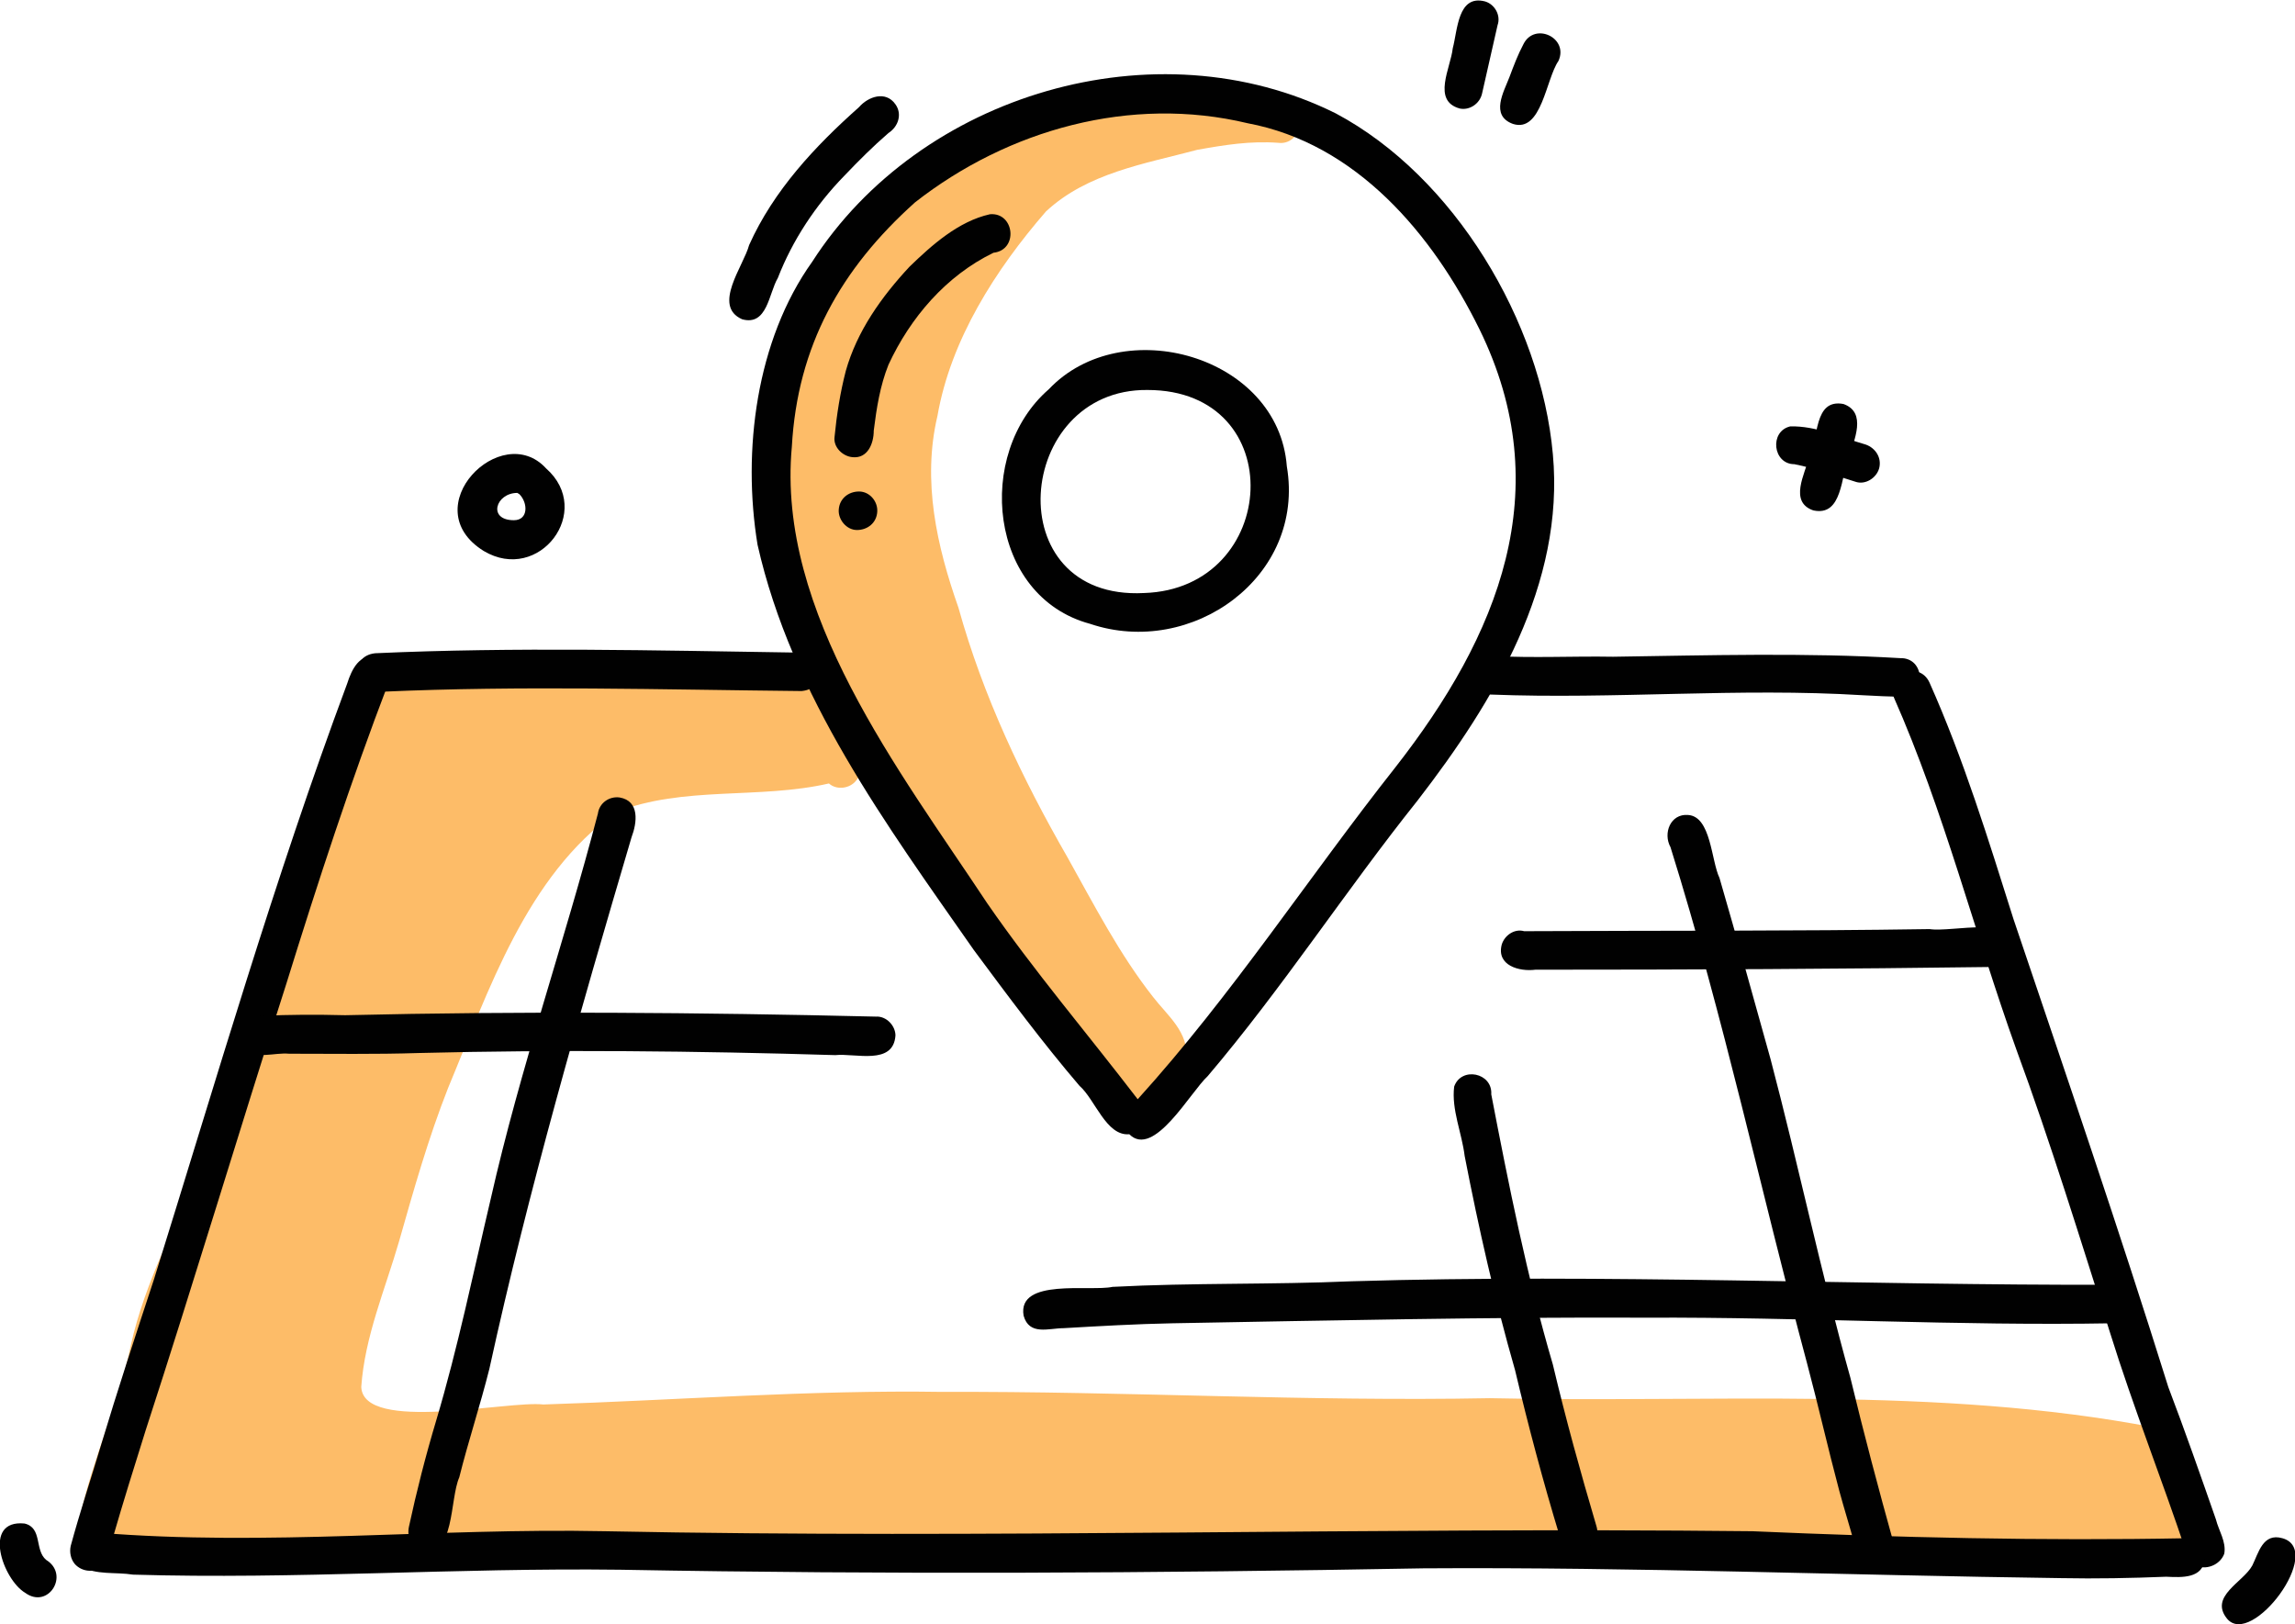 <?xml version="1.0" encoding="utf-8"?>
<!-- Generator: Adobe Illustrator 28.2.0, SVG Export Plug-In . SVG Version: 6.00 Build 0)  -->
<svg version="1.1" id="Layer_1" xmlns="http://www.w3.org/2000/svg" xmlns:xlink="http://www.w3.org/1999/xlink" x="0px" y="0px"
	 viewBox="0 0 327.8 232" style="enable-background:new 0 0 327.8 232;" xml:space="preserve">
<style type="text/css">
	.st0{fill:#FDBC68;}
	.st1{fill:#010101;}
</style>
<g>
	<g>
		<path class="st0" d="M307.8,203.9c6.7,1.8,8.7,11.8,4.8,17c-5,2.7-11.2,1.9-16.7,2.1c-11.7,0.3-23.4,1.2-35.1,0.4
			c-20.9-1.4-42.1,0-62.9-1.2c-28-0.2-56.1-2.2-84.1-0.7c-26.6,0.1-53.7-2.9-80.2-1.1c-4,0.5-7.9,0.2-11.9,0.2
			c-3.9,0.8-11.7,2.2-10.2-4.2c1.8-8.3,5.5-16,7.2-24.3c2-9.1,6.6-17.3,10-25.9c5.1-15.3,12.3-29.7,17.5-44.9
			c2.9-7.8,2.7-23,12.1-25.4c12.1-1.7,24.5-0.2,36.6,0.3c5.6,0.2,16.9-0.2,23.3,3.1c-3.7-6.1-7.9-12-8.3-19.3
			c-0.5-4.7,0.1-9.7,0.3-14.3c-0.5-8.9,0.7-17.8,6.3-25.1c10.6-15.6,20.4-23.9,39.7-25.9c4,0.1,16.1-3,17.9,0.7
			c3.4,0.1,11.3-2.6,11.5,2.6c-0.2,1.5-1.5,2.6-3,2.4c-4-0.3-7.7,0.3-11.6,1c-7.5,2-15.7,3.3-21.6,8.8c-7.2,8.3-13.6,18.3-15.5,29.2
			c-2.2,9.3-0.1,18.6,3,27.4c3.5,12.6,9.1,24.4,15.6,35.7c3.8,6.8,7.4,13.8,12.2,19.9c2,2.6,5.2,5.1,4.7,8.8
			c0.2,4.3-4.6,12.5-9.1,7.9c-6.9-10-14.8-19.2-22.4-28.6c-3.8-3.9-8.1-7.5-10.6-12.4c-1.9-3.2-3.1-6.7-4.5-10.1
			c0,0.2-0.1,0.5-0.1,0.8c0.4,1,0.2,2.1-0.6,2.9c-1,1-2.7,1.1-3.7,0.2c-10,2.3-20.8,0.3-30.4,4.1c-12.8,9.1-18.2,25.5-24,39.4
			c-2.8,7.1-4.9,14.5-7,21.9c-2,6.9-4.9,13.6-5.4,20.8c0.3,6.6,21,1.9,26,2.5c19-0.6,38-2.1,57-1.8c26.2-0.1,52.1,1.4,78.2,0.9
			C244.3,200.4,276.6,197.9,307.8,203.9z"/>
	</g>
	<g>
		<path class="st1" d="M161.3,162c-3.3,0.3-4.9-5-7.1-6.9c-5.3-6.2-10.2-12.8-15.1-19.4c-12.5-17.9-26-36.2-30.9-57.9
			c-2.2-13.4-0.2-29.2,7.8-40.4c15.4-24,49.1-34,74.8-21.2c16.9,9,29.3,29.7,31,48.7c1.7,18.5-8.4,35.3-19.3,49.4
			c-10.3,12.9-19.3,26.8-30,39.4C170,156,164.8,165.5,161.3,162z M141,129c6.7,9.7,14.3,18.6,21.5,28c13.5-14.9,24.4-31.7,36.8-47.4
			c14.7-18.8,23.3-39.6,12-62.6c-6.7-13.6-17.6-26.5-33.1-29.4c-16.7-4-34.2,0.9-47.5,11.3c-10.6,9.5-16.8,20.5-17.6,34.9
			C110.9,87.5,128.5,110.1,141,129z"/>
	</g>
	<g>
		<path class="st1" d="M155.7,89.1c-14.5-3.9-16.5-24.3-5.9-33.5c10.5-11.1,32.8-4.8,34,11C186.5,82.4,170.2,94,155.7,89.1z
			 M163.4,84.7c19.4-0.6,21-29,0.5-29C144.9,55.5,142.4,85.8,163.4,84.7z"/>
	</g>
	<g>
		<path class="st1" d="M121.8,65.3c-1.4-0.1-2.8-1.4-2.6-2.9c0.3-3.1,0.8-6.3,1.6-9.4c1.6-5.7,5.1-10.6,9.1-14.9
			c3.2-3.1,7-6.5,11.5-7.5c3.5-0.3,4.1,5.1,0.5,5.5c-6.8,3.3-11.9,9.3-15,16c-1.2,3-1.7,6.2-2.1,9.4
			C124.8,63.4,123.9,65.5,121.8,65.3z"/>
	</g>
	<g>
		<path class="st1" d="M119.8,72.8c0.1-1.6,1.4-2.6,2.9-2.6c1.5,0,2.7,1.4,2.6,2.9c-0.1,1.6-1.4,2.6-2.9,2.6
			C120.9,75.7,119.7,74.2,119.8,72.8z"/>
	</g>
	<g>
		<path class="st1" d="M208.5,15.5c-4-1.1-1.3-5.8-1-8.6c0.7-2.6,0.7-7.7,4.6-6.7c1.4,0.4,2.3,2,1.8,3.4c-0.7,3.2-1.5,6.5-2.2,9.7
			C211.4,14.8,209.9,15.8,208.5,15.5z"/>
	</g>
	<g>
		<path class="st1" d="M216.1,17.7c-3.3-1.2-1.3-4.6-0.5-6.7c0.6-1.6,1.2-3.2,2-4.7c1.6-3.2,6.5-0.9,5,2.4
			C220.8,11.3,220.2,19,216.1,17.7z"/>
	</g>
	<g>
		<path class="st1" d="M106,45.6c-4.3-1.9,0.2-7.6,1-10.6c3.5-7.8,9.4-14.1,15.7-19.7c1.3-1.5,3.8-2.4,5.2-0.4c1,1.4,0.4,3.2-1,4.1
			c-2.2,1.9-4.3,4-6.3,6.1c-4.1,4.2-7.4,9.2-9.5,14.6C109.8,41.9,109.6,46.6,106,45.6z"/>
	</g>
	<g>
		<path class="st1" d="M54.5,98.8c-4,0.6-4.9-5.1-0.9-5.5c20-0.9,39.9-0.4,59.9-0.1c4-0.7,5.2,5.1,1,5.5
			C94.5,98.5,74.5,97.9,54.5,98.8z"/>
	</g>
	<g>
		<path class="st1" d="M266.1,99.3c-17.8-1.1-35.4,0.6-53.2-0.1c-3.5-0.4-3.1-5.8,0.5-5.5c5.7,0.3,11.3,0,17,0.1
			c13.6-0.2,27.5-0.6,41,0.2c3.6-0.1,3.8,5.3,0.2,5.5C269.8,99.5,268,99.4,266.1,99.3z"/>
	</g>
	<g>
		<path class="st1" d="M10.7,223.4c-0.6-0.7-0.8-1.7-0.6-2.6c1.3-4.8,2.9-9.6,4.3-14.3c2.4-8,5-15.9,7.6-23.8
			c8.9-28.5,17.2-57.2,27.6-85.1c0.6-1.9,1.8-4.5,4.2-3.6c1.4,0.5,2.3,2.1,1.7,3.5c-5.4,14.1-10.1,28.5-14.6,43
			c-6.8,21.2-13.2,42.6-20.1,63.8c-1.6,5.1-3.2,10.2-4.7,15.4c-0.5,1.5-0.5,2.9-1.6,4C13.5,224.7,11.7,224.5,10.7,223.4z"/>
	</g>
	<g>
		<path class="st1" d="M314.2,223.8c-1.3-0.3-2.1-1.5-2-2.8c0,0.3,0,0.6,0.1,0.8c-3.5-10.5-7.6-20.8-10.9-31.4
			c-4.3-13.5-8.5-27.2-13.4-40.5c-6-16.7-10.3-34-17.5-50.3c-1.4-3.3,3.6-5.4,5.1-2.1c4.9,11,8.4,22.4,12,33.8
			c7.5,22.2,15.1,44.4,22.1,66.8c2.4,6.3,4.6,12.6,6.8,18.9c0.4,1.6,1.5,3.2,1.2,4.9C317.2,223.3,315.6,224.1,314.2,223.8z"/>
	</g>
	<g>
		<path class="st1" d="M294.4,225.4c-30.4-0.4-60.7-1.6-91.1-1.4c-38.5,0.7-76.3,0.9-114.7,0.2c-23.5-0.3-46.3,1.4-69.6,0.7
			c-2.5-0.4-5.3,0.1-7.5-1.2c-2.4-1.9,0.1-5.9,2.9-4.6c-0.1,0-0.2-0.1-0.2-0.1c-0.1,0-0.2-0.1-0.3-0.1c24.4,2,48.3-0.7,72.5-0.2
			c54.7,1.1,109.2-0.6,163.9,0c20.6,0.9,41.5,1.4,62,1c1.5,0,2.7,1.4,2.6,2.9c-0.2,2.9-3.3,2.7-5.5,2.6
			C304.4,225.4,299.4,225.5,294.4,225.4z"/>
	</g>
	<g>
		<path class="st1" d="M60.3,221.5c-1.5-0.4-2.2-1.9-1.9-3.4c1.1-5.1,2.4-10.2,3.9-15.2c3.1-10.4,5.3-21.1,7.8-31.7
			c4.2-18.6,10.5-36.6,15.3-55c0.2-1.5,1.6-2.5,3.1-2.3c2.9,0.5,2.5,3.6,1.7,5.7c-7.4,25.1-14.7,50.3-20.3,75.9
			c-1.3,5.2-3,10.3-4.3,15.5C64.2,214.2,65,222.4,60.3,221.5z"/>
	</g>
	<g>
		<path class="st1" d="M119.3,150.7c-19.8-0.6-39.7-0.8-59.5-0.3c-6.2,0.2-12.3,0.1-18.5,0.1c-2.2-0.2-4.7,0.9-6.5-0.7
			c-1.9-1.9-0.1-5.1,2.5-4.7c4-0.2,8-0.2,12-0.1c25.3-0.6,50.6-0.4,75.8,0.2c1.5-0.1,2.8,1.3,2.8,2.7
			C127.6,152.2,122.2,150.4,119.3,150.7z"/>
	</g>
	<g>
		<path class="st1" d="M222.8,219.5c-2.4-7.9-4.5-15.8-6.4-23.8c-2.9-10.1-5.2-20.3-7.2-30.6c-0.4-3.3-1.9-6.6-1.5-9.9
			c1-2.9,5.5-2,5.3,1.1c2.5,13,5.1,26,8.8,38.6c1.9,8,3.9,15.2,6.2,23C229.1,221.2,224,222.9,222.8,219.5z"/>
	</g>
	<g>
		<path class="st1" d="M266.3,223.2c-0.9-0.6-1.1-1.7-1.4-2.6c-0.7-2.6-1.5-5.1-2.2-7.7c-1.6-6-3-12.2-4.6-18.2
			c-6.6-24.6-11.9-49.4-19.5-73.7c-1.1-2,0-4.8,2.5-4.6c3.3,0.2,3.3,6.5,4.5,9c2.5,8.6,4.9,17.3,7.3,25.9c4,15.2,7.2,30.5,11.4,45.5
			c1.9,7.9,4,15.8,6.2,23.7C271.2,222.7,268.2,224.7,266.3,223.2z"/>
	</g>
	<g>
		<path class="st1" d="M219.3,138.5c-2.3,0.3-5.6-0.6-4.8-3.6c0.4-1.3,1.8-2.3,3.2-1.9c19.3-0.1,38.6,0,57.9-0.3
			c3.3,0.5,12.4-2.1,12.6,2.7c0,1.4-1.3,2.8-2.8,2.7C263.4,138.4,241.3,138.5,219.3,138.5z"/>
	</g>
	<g>
		<path class="st1" d="M146.2,187.9c-0.9-5.4,9.5-3.4,12.7-4.1c11.4-0.6,22.8-0.3,34.2-0.8c36.3-1.1,72.6,0.6,108.8,0.5
			c3.5,0.1,3.5,5.5-0.1,5.5c-22.2,0.4-44.4-0.9-66.6-0.8c-22.6-0.1-45.1,0.4-67.7,0.8c-5.2,0.1-10.4,0.4-15.6,0.7
			C149.8,189.7,147,190.8,146.2,187.9z"/>
	</g>
	<g>
		<path class="st1" d="M3.6,227.5c-3.2-1.9-6.2-10.5-0.1-9.9c2.6,0.6,1.4,3.8,3.1,5.2C10,224.9,6.9,229.9,3.6,227.5z"/>
	</g>
	<g>
		<path class="st1" d="M318.1,231.2c-2.6-3.2,2.3-5.2,3.6-7.6c0.9-1.8,1.5-4.7,4.3-3.9C332.1,221.4,321.6,235.4,318.1,231.2z"/>
	</g>
	<g>
		<path class="st1" d="M69.1,78.7c-10-6.2,2.5-18.8,8.9-11.8C84.9,73,77,83.4,69.1,78.7z M73.4,74.3c2.1,0,2-2.5,0.8-3.7
			c-0.1-0.1-0.2-0.1-0.3-0.2C70.8,70.4,69.6,74.3,73.4,74.3z"/>
	</g>
	<g>
		<path class="st1" d="M265,68.8c-2.9-0.9-5.7-1.9-8.7-2.5c-3.1,0-3.6-4.7-0.6-5.4c3.7-0.1,7.3,1.6,10.8,2.6
			c1.4,0.5,2.3,1.9,1.9,3.4C268,68.3,266.4,69.3,265,68.8z"/>
	</g>
	<g>
		<path class="st1" d="M259,72.9c-3.5-1.2-1.2-5.2-0.6-7.6c1.4-2.6,0.6-8.4,4.9-7.6c3.4,1.2,1.5,5.2,0.8,7.6
			C262.9,68,263.2,73.8,259,72.9z"/>
	</g>
</g>
</svg>
